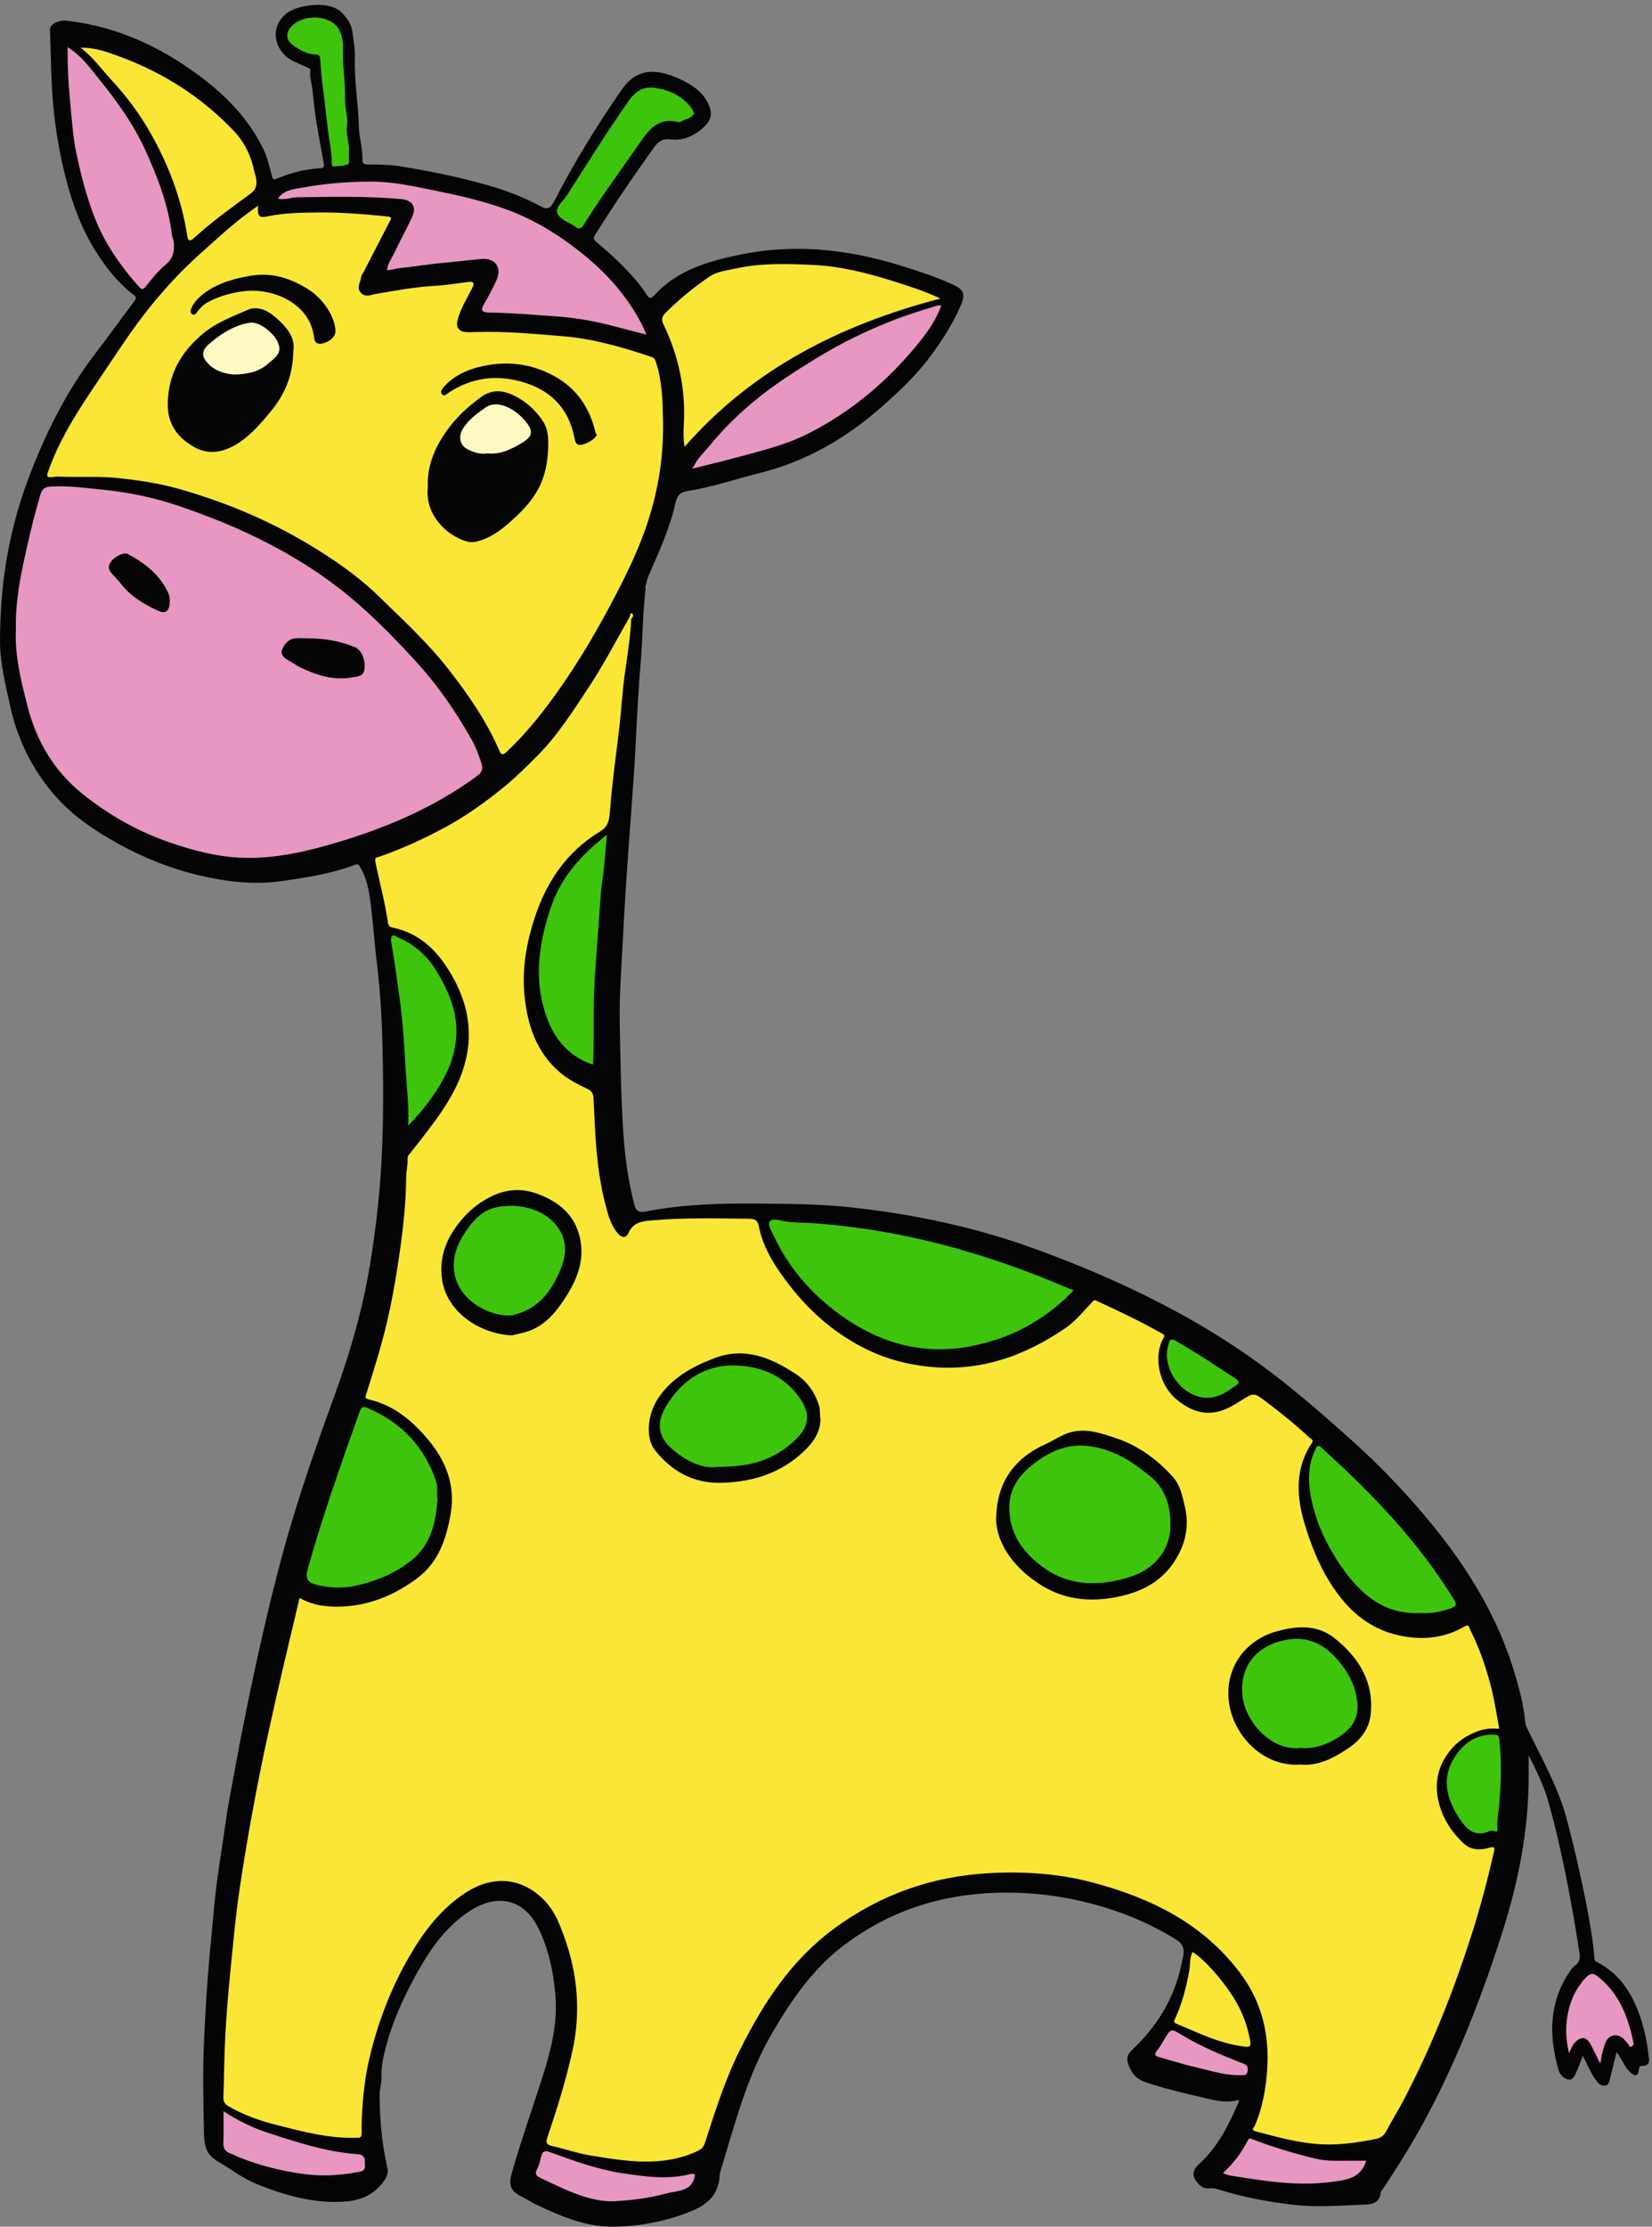 <?xml version="1.0" encoding="UTF-8"?><svg xmlns="http://www.w3.org/2000/svg" xmlns:xlink="http://www.w3.org/1999/xlink" height="501.1" preserveAspectRatio="xMidYMid meet" version="1.0" viewBox="-0.0 -1.1 371.9 501.1" width="371.9" zoomAndPan="magnify"><rect x="-0.0" y="-1.1" width="371.9" height="501.1" fill="#808080" stroke="none"/><g id="change1_1"><path d="M335.683,388.317c1.859-0.28,2.137-0.451,1.874-2.394c-0.944-6.981-3.01-13.588-5.871-19.978 c-0.769-1.718-1.414-1.797-3.079-0.934c-2.278,1.181-4.732,1.98-7.295,2.072c-8.651,0.313-15.216-3.45-20.149-10.434 c-4.067-5.757-6.549-12.178-7.967-18.997c-0.977-4.702-0.412-9.334,2.328-13.435c0.688-1.03,0.414-1.53-0.315-2.141 c-2.989-2.504-6.029-4.949-8.965-7.514c-3.615-3.159-3.559-3.172-7.569-0.63c-1.891,1.199-3.829,2.504-6.17,2.452 c-4.632-0.103-7.965-2.574-10.029-6.499c-1.631-3.102-2.113-6.48,0.006-9.723c0.61-0.933-0.08-1.252-0.773-1.649 c-4.496-2.573-9.156-4.811-13.877-6.936c-1.108-0.499-1.92-0.416-2.783,0.476c-1.799,1.859-3.45,3.982-5.563,5.395 c-9.156,6.122-19.043,9.865-30.354,8.631c-4.516-0.493-8.838-1.578-12.926-3.505c-7.18-3.385-13.139-8.348-17.947-14.624 c-2.874-3.751-5.566-7.662-6.811-12.342c-0.753-2.831-0.797-2.903-3.809-2.853c-6.515,0.108-13.042-0.368-19.544,0.366 c-2.59,0.293-5.593-0.34-6.933,2.939c-0.064,0.157-0.261,0.257-0.386,0.393c-0.475,0.516-0.842,0.318-1.189-0.159 c-0.967-1.328-1.829-2.7-2.295-4.306c-2.415-8.313-2.939-16.878-3.285-25.449c-0.073-1.81-0.528-2.869-2.233-3.399 c-0.576-0.179-1.122-0.478-1.652-0.776c-4.152-2.343-7.299-5.573-9.185-10.032c-3.038-7.185-3.21-14.499-1.449-22.004 c2.469-10.527,7.562-19.195,17.139-24.77c0.523-0.304,0.585-0.637,0.667-1.146c0.378-2.347,0.437-4.736,0.799-7.069 c0.766-4.931,1.096-9.905,1.746-14.845c0.5-3.801,0.674-7.646,1.191-11.444c0.729-5.364,1.539-10.715,1.861-16.125 c0.911-1.084,1.722-2.238,2.363-3.501c0.147-0.29,0.549-0.68,0.097-0.952c-0.432-0.26-0.8-0.014-1.015,0.462 c-0.502,1.114-1.029,2.217-1.546,3.324c-1.093,1.099-2.008,2.388-2.518,3.797c-2.039,5.635-5.107,10.679-8.504,15.564 c-3.061,4.404-5.808,9.063-9.497,12.972c-3.45,3.656-6.961,7.263-11.023,10.315c-8.023,6.029-16.253,11.558-26.435,13.245 c-0.393,0.065-1.15-0.042-1.087,0.431c0.233,1.764-1.374,1.441-2.289,2.134c1.117,0.466,0.576,2.874,2.737,2.012 c0.154-0.061,0.469,0.464,0.55,0.866c0.725,3.62,1.483,7.234,2.222,10.851c0.146,0.717,0.201,1.343,1.182,1.567 c5.426,1.239,9.293,4.605,12.266,9.167c5.494,8.432,6.349,17.148,1.751,26.261c-2.652,5.256-6.294,9.804-10.015,14.303 c-0.351,0.424-0.773,0.749-0.754,1.399c0.04,1.406-0.279,2.817-0.292,4.189c-0.058,5.817-0.727,11.56-1.522,17.307 c-0.649,4.688-1.451,9.344-2.456,13.963c-1.314,6.041-3.246,11.914-5.039,17.821c-0.28,0.922-0.445,1.469,0.691,1.769 c7.439,1.96,12.377,7.014,16.205,13.336c2.895,4.781,2.913,9.931,1.478,15.163c-1.114,4.061-2.873,7.822-6.185,10.548 c-3.459,2.846-7.477,4.737-11.791,5.922c-4.687,1.287-9.376,1.57-13.89-0.68c-1.673-0.834-1.731,0.459-1.95,1.385 c-1.659,7.009-3.276,14.028-4.899,21.046c-2.757,11.923-5.205,23.899-7.053,36.007c-1.1,7.207-2.024,14.431-2.836,21.668 c-0.686,6.118-1.115,12.27-1.495,18.417c-0.272,4.409-0.173,8.841-0.447,13.25c-0.12,1.931,0.685,2.905,2.277,3.629 c8.964,4.072,18.338,6.314,28.203,6.483c1.201,0.021,1.443-0.417,1.411-1.496c-0.103-3.49,0.342-6.945,0.676-10.414 c0.487-5.063,1.999-9.866,3.563-14.625c1.648-5.013,3.824-9.852,6.561-14.395c3.349-5.56,7.082-10.78,12.743-14.305 c4.398-2.739,8.813-3.623,13.556-0.802c3.423,2.036,5.436,5.067,6.942,8.643c4.173,9.904,4.82,20.028,1.987,30.35 c-1.538,5.604-3.262,11.16-5.047,16.69c-0.485,1.503-0.117,1.904,1.293,2.214c4.67,1.026,9.224,2.571,14.032,2.982 c5.377,0.46,10.779,0.875,16.052-0.504c2.555-0.668,4.736-1.846,5.609-5.046c1.625-5.953,3.744-11.798,6.404-17.385 c4.684-9.838,10.225-19.104,18.645-26.324c3.711-3.182,7.763-5.869,12.069-8.126c7.565-3.966,15.615-6.195,24.191-6.749 c5.766-0.372,11.468-0.462,17.194,0.405c9.276,1.405,18.033,4.245,26.161,8.98c8.012,4.667,14.247,10.993,18.244,19.414 c2.411,5.08,2.623,10.538,2.167,15.967c-0.328,3.906-1.185,7.803-2.898,11.396c-0.667,1.399,0.135,1.698,1.102,1.948 c1.816,0.469,3.672,0.789,5.477,1.296c6.547,1.842,13.151,1.728,19.758,0.524c1.568-0.286,3.289-0.363,4.303-2.199 c3.681-6.662,7.275-13.371,10.288-20.357c4.203-9.746,7.735-19.751,10.712-29.938c1.221-4.178,2.145-8.445,3.118-12.692 c0.258-1.127,0.202-2.05-1.593-1.512c-2.178,0.654-4.239,0.369-5.928-1.588c-1.082-1.253-2.186-2.492-3.001-3.907 c-1.535-2.665-2.758-5.58-2.303-8.675C324.825,393.551,329.037,389.317,335.683,388.317z M292.49,395.609 c-6.378,0.494-11.788-4.169-14.189-9.491c2.401,5.322,7.812,9.985,14.188,9.489c3.784,0.187,6.987-1.186,9.951-3.228 C299.476,394.421,296.274,395.794,292.49,395.609z M52.18,113.589c-6.24-2.427-12.575-4.472-19.203-5.732 c-6.443-1.224-12.884-1.281-19.367-1.275c-0.247,0-0.503-0.035-0.738,0.019c-0.921,0.211-2.045,0.968-2.705,0.021 c-0.616-0.883,0.076-2.031,0.461-2.976c2.711-6.65,6.39-12.765,10.442-18.667c3.38-4.924,6.694-9.896,10.19-14.736 c2.219-3.071,4.613-6.034,7.432-8.602c1.097-0.999,1.906-2.26,2.931-3.281c2.33-2.32,4.931-4.363,7.337-6.61 c2.417-2.257,4.912-4.408,7.643-6.276c0.993-0.679,1.985-1.177,2.076,0.718c0.043,0.894,0.562,1.006,1.246,0.879 c6.27-1.164,12.615-0.893,18.915-0.659c2.831,0.105,5.726,0.138,8.565,0.674c1.577,0.298,1.199,1.108,0.772,1.955 c-1.513,3.005-3.121,5.963-4.611,8.979c-0.806,1.631-1.877,3.17-2.031,5.074c-0.1,1.239,0.439,2.011,1.67,1.751 c3.7-0.783,7.45-1.165,11.184-1.7c3.616-0.518,7.235-0.954,10.869-1.23c2.218-0.168,2.461,0.406,1.411,2.438 c-1.091,2.113-2.2,4.21-3.054,6.449c-0.669,1.754,0.514,1.988,1.56,2.382c0.434,0.163,0.978,0.069,1.469,0.04 c5.046-0.297,10.068,0.301,15.099,0.468c8.31,0.276,16.322,2.299,24.28,4.647c2.461,0.726,2.318,2.613,2.665,4.139 c0.811,3.556,1.477,7.182,1.086,9.834c-0.06,7.534-0.531,13.978-2.288,20.247c-1.479,5.277-3.521,10.335-5.764,15.359 c-2.756,6.175-6.332,11.859-9.682,17.666c-3.345,5.797-7.217,11.291-11.534,16.456c-1.823,2.181-3.844,4.142-5.818,6.161 c-1.384,1.415-2.036,1.175-2.89-0.63c-2.225-4.701-5.042-9.059-7.993-13.33c-2.784-4.031-5.93-7.766-9.415-11.208 c-4.202-4.15-8.184-8.536-12.746-12.304c-4.277-3.532-8.852-6.649-13.653-9.445C62.908,118.323,57.655,115.718,52.18,113.589z M148.982,72.384c-0.836-1.599-0.592-2.59,0.667-3.836c3.094-3.063,6.455-5.77,10.061-8.184c1.631-1.092,3.609-1.052,5.437-1.443 c4.027-0.861,8.124-1.064,12.371-0.802c6.221-0.5,12.436,0.513,18.546,2.044c5.122,1.284,10.13,3.011,15.066,4.911 c0.414,0.159,1.01,0.322,0.91,0.993c-0.117,0.777-0.821,0.833-1.376,0.988c-3.389,0.945-6.828,1.699-10.159,2.865 c-7.279,2.549-14.195,5.833-20.873,9.703c-5.131,2.973-10.088,6.173-14.725,9.85c-3.417,2.709-6.353,5.935-9.115,9.297 c-0.507,0.618-0.945,0.943-1.659,0.801c-0.934-0.185-0.561-0.992-0.55-1.518c0.085-4.176,0.09-8.366-0.49-12.492 C152.447,80.975,151.14,76.514,148.982,72.384z M17.482,9.394c0.186-0.545,0.702-0.382,1.11-0.41 c2.584-0.179,4.892,0.94,7.24,1.698c5.776,1.865,11.299,4.407,16.246,7.913c5.417,3.839,10.861,7.766,14.158,13.816 c1.278,2.345,1.443,4.992,1.951,7.511c0.373,1.592-0.573,2.335-1.682,3.157c-4.057,3.009-8.14,5.993-11.919,9.353 c-0.713,0.634-1.403,1.045-2.299,0.783c-0.927-0.271-0.39-1.142-0.554-1.732c-1.354-4.853-2.359-9.805-4.433-14.447 c-2.497-5.589-5.321-11.014-9.261-15.695c-3.141-3.731-6.033-7.75-10.04-10.686C17.557,10.334,17.299,9.931,17.482,9.394z M280.029,459.99c-2.289-0.276-4.807-0.953-7.239-1.883c-2.602-0.996-5.205-1.996-7.725-3.211c-1.146-0.552-1.39-1.059-0.871-2.193 c1.882-4.113,2.995-8.432,3.391-12.946c0.046-0.521,0.084-1.31,0.746-1.53c0.656-0.218,1.266-0.037,1.834,0.506 c4.309,4.122,8.135,8.568,10.346,14.229c0.692,1.771,1.01,3.611,1.416,5.434C282.243,459.824,281.973,460.01,280.029,459.99z" fill="#FAE636"/></g><g id="change2_1"><path d="M2.999,139.743c-0.461-5.635,1.303-11.545,2.394-17.537c0.754-4.14,2.012-8.163,3.039-12.24 c0.416-1.65,1.39-2.122,2.898-2.222c3.577-0.239,7.195-0.035,10.657,0.533c4.553,0.747,9.205,1.083,13.658,2.429 c5.555,1.679,11.015,3.615,16.327,5.96c2.235,0.987,4.537,1.838,6.714,2.937c4.088,2.063,8.027,4.376,11.883,6.873 c3.187,2.064,6.052,4.53,9.189,6.645c1.613,1.088,3.009,2.524,4.405,3.902c4.12,4.064,8.377,8.013,12.052,12.488 c3.416,4.16,6.501,8.577,9.223,13.248c1.333,2.287,2.328,4.69,3.329,7.116c1.007,2.44,0.813,2.901-1.519,4.595 c-6.732,4.89-14.188,8.428-21.837,11.524c-5.029,2.035-10.296,3.441-15.613,4.647c-5.337,1.21-10.701,2.02-16.161,1.761 c-4.458-0.211-8.789-1.29-13.07-2.544c-8.444-2.472-15.996-6.671-22.814-12.128c-4.99-3.993-8.277-9.325-10.696-15.207 c-1.664-4.048-2.066-8.396-3.13-12.58C3.108,146.718,3.011,143.545,2.999,139.743z M69.201,142.906 c-0.798,0-1.599-0.033-2.395,0.007c-1.422,0.072-2.182,1.136-2.654,2.219c-0.48,1.101,0.645,1.504,1.376,2.048 c3.479,2.592,7.45,3.86,11.707,4.08c1.499,0.077,3.403,0.024,4.278-1.541c0.756-1.352-0.063-2.706-0.87-3.919 c-0.524-0.788-1.365-1.054-2.143-1.337C75.504,143.374,72.401,142.827,69.201,142.906z M37.751,134.119 c0.116-0.481-0.21-1.022-0.38-1.612c-0.633-2.193-2.461-3.458-3.878-5.021c-1.233-1.36-2.811-2.321-4.438-3.196 c-1.531-0.824-2.4,0.417-3.409,1.037c-0.697,0.428-0.731,1.377-0.217,1.978c1.026,1.2,2.011,2.442,3.058,3.608 c1.851,2.061,4.38,3.311,6.673,4.823C36.749,136.783,37.764,136.147,37.751,134.119z M90.21,44.404 c2.336,0.041,2.845,1.363,1.757,3.472c-1.774,3.439-3.487,6.908-5.208,10.374c-0.264,0.532-0.795,1.124-0.356,1.707 c0.476,0.632,1.239,0.343,1.886,0.209c2.61-0.545,5.272-0.753,7.901-1.196c3.838-0.648,7.781-0.669,11.656-1.232 c2.843-0.413,4.14,1.311,3.3,3.973c-0.638,2.021-2.162,3.525-2.825,5.518c-0.581,1.749-0.24,2.59,1.486,2.644 c2.883,0.09,5.76,0.173,8.644,0.345c5.48,0.326,10.981,0.306,16.303,1.902c3.031,0.909,6.241,1.138,9.167,2.452 c0.497,0.223,1.179,0.315,1.58-0.099c0.524-0.542,0.364-1.291,0.029-1.894c-1.128-2.031-2.089-4.205-3.511-6.011 c-2.373-3.013-4.685-6.057-7.622-8.658c-3.419-3.028-7.123-5.579-10.883-8.09c-5.769-3.852-12.474-5.434-18.96-7.453 c-4.156-1.293-8.587-1.405-12.86-2.529c-4.816-1.267-9.984-0.67-14.985-0.481c-3.693,0.14-7.358,0.931-10.952,1.864 c-1.045,0.271-2.211,0.341-3.078,1.114c-0.401,0.358-0.922,0.722-0.72,1.383c0.214,0.698,0.852,0.531,1.383,0.636 c1.764,0.35,3.291-0.751,5.046-0.698c4.234,0.128,8.474,0.042,13.398,0.042C84.202,42.999,87.15,44.351,90.21,44.404z M38.525,46.973c-2.313-8.822-5.701-17.196-11.141-24.593c-3.259-4.432-6.331-9.042-10.594-12.646 c-0.474-0.401-0.868-0.999-1.562-0.688c-0.741,0.332-0.379,1.084-0.421,1.653c-0.304,4.186,0.297,8.347,0.437,12.52 c0.112,3.346,0.399,6.762,1.224,9.99c1.534,6.005,2.826,12.064,5.527,17.779c2.321,4.911,5.481,9.071,8.985,13.073 c0.79,0.902,1.524,0.908,2.381-0.21c1.34-1.749,2.835-3.403,4.429-4.926c1.29-1.233,2.225-2.463,1.812-3.893 C39.558,52.001,39.174,49.448,38.525,46.973z M206.448,68.448c-4.127,1.206-8.125,2.778-12.019,4.544 c-6.579,2.982-12.736,6.766-18.724,10.788c-4.456,2.993-8.659,6.36-12.385,10.235c-2.359,2.453-4.414,5.198-6.612,7.806 c-0.692,0.821-1.939,1.675-1.358,2.743c0.729,1.338,1.862-0.053,2.768-0.232c6.4-1.264,12.622-3.203,18.847-5.133 c6.065-1.88,11.313-5.269,16.301-9.017c4.044-3.039,7.746-6.509,11.201-10.255c3.142-3.406,5.62-7.214,7.882-11.204 c0.618-1.09,0.467-1.786-1.636-1.638C209.634,67.207,208.083,67.971,206.448,68.448z M49.939,480.096 c0,3.212,0.107,3.357,3.1,4.573c4.432,1.8,9.041,3.004,13.741,3.759c4.741,0.761,9.503,0.658,14.24-0.332 c2.053-0.429,1.445-1.923,1.46-3.153c0.016-1.259-0.821-1.556-1.959-1.661c-2.728-0.253-5.459-0.585-8.105-1.324 c-7.106-1.986-14.364-3.562-20.694-7.676c-0.839-0.545-1.842-0.518-1.789,1.012c0.038,1.107,0.007,2.217,0.007,3.326 C49.939,479.11,49.939,479.603,49.939,480.096z M149.497,493.124c1.91-0.413,3.819-0.808,5.628-1.559 c1.427-0.592,1.681-1.992,1.654-3.213c-0.023-1.054-1.202-0.658-1.798-0.513c-4.939,1.208-9.858,0.5-14.712-0.317 c-5.356-0.901-10.54-2.554-15.608-4.544c-2.273-0.893-2.62-0.679-3.386,1.587c-0.294,0.868-0.647,1.719-0.897,2.599 c-0.223,0.785-0.325,1.562,0.615,2.064c5.323,2.842,10.834,5.097,17.269,5.497C141.796,494.286,145.679,493.95,149.497,493.124z M300.128,490.253c2.719-0.294,5.748-0.394,7.239-3.415c0.278-0.564,1.163-1.003,0.707-1.751c-0.368-0.602-1.135-0.299-1.712-0.285 c-4.36,0.111-8.712,0.038-12.931-1.193c-3.575-1.043-7.105-2.246-10.642-3.417c-1.268-0.42-2.062-0.272-2.825,1.052 c-1.153,2.001-2.407,3.99-4.22,5.524c-0.4,0.338-0.995,0.716-0.703,1.361c0.247,0.547,0.933,0.565,1.428,0.669 c5.628,1.181,11.347,1.588,17.066,1.903C295.769,491.094,297.954,490.489,300.128,490.253z M352.47,459.946 c0.177,0.479-0.117,1.276,0.584,1.421c0.957,0.199,0.605-0.872,1.012-1.251c0.261-0.243,0.4-0.612,0.641-0.882 c1.426-1.595,2.151-1.511,3.099,0.35c0.445,0.874,0.877,1.755,1.317,2.632c0.196,0.391,0.393,0.743,0.941,0.725 c0.579-0.02,0.688-0.391,0.784-0.835c0.09-0.415,0.166-0.845,0.339-1.228c0.549-1.217,0.338-2.939,2.076-3.388 c1.665-0.43,2.19,1.048,2.966,1.979c0.455,0.545,0.881,0.621,1.421,0.375c0.533-0.244,0.584-0.759,0.49-1.27 c-0.994-5.453-2.843-10.477-7.04-14.375c-2.272-2.111-3.672-1.982-5.477,0.55c-2.429,3.409-3.585,7.174-3.307,11.996 C352.381,457.387,352.015,458.709,352.47,459.946z M280.161,466.268c1.316-0.041,0.918-1.251,1.281-1.934 c0.376-0.705-0.147-1.031-0.687-1.228c-5.598-2.044-10.978-4.553-16.132-7.543c-1.053-0.611-1.709-0.268-2.26,0.685 c-0.796,1.378-1.525,2.81-2.47,4.08c-0.804,1.081-0.414,1.534,0.611,1.844c1.988,0.601,3.968,1.247,5.987,1.719 c3.915,0.915,7.746,2.264,11.82,2.381C278.928,466.271,279.545,466.287,280.161,466.268z M66.806,142.913 c-1.422,0.072-2.182,1.136-2.654,2.219c-0.48,1.101,0.645,1.504,1.376,2.048c3.479,2.592,7.45,3.86,11.707,4.08 c1.499,0.077,3.403,0.024,4.278-1.541c0.756-1.352-0.063-2.706-0.87-3.919c-0.524-0.788-1.365-1.054-2.143-1.337 c-2.996-1.09-6.1-1.637-9.299-1.56C68.403,142.906,67.603,142.873,66.806,142.913z M37.371,132.507 c-0.633-2.193-2.461-3.458-3.878-5.021c-1.233-1.36-2.811-2.321-4.438-3.196c-1.531-0.824-2.4,0.417-3.409,1.037 c-0.697,0.428-0.731,1.377-0.217,1.978c1.026,1.2,2.011,2.442,3.058,3.608c1.851,2.061,4.38,3.311,6.673,4.823 c1.588,1.047,2.602,0.411,2.589-1.618C37.867,133.638,37.541,133.097,37.371,132.507z" fill="#E797C1"/></g><g id="change3_1"><path d="M229.292,298.927c-4.404,1.996-8.971,3.362-13.803,3.808c-1.083,0.1-2.122,0.613-2.905,0.371 c-9.623-0.385-18.061-3.092-25.321-9.047c-5.695-4.672-10.416-10.128-13.543-16.863c-0.026-0.055-0.071-0.102-0.095-0.158 c-0.503-1.166-1.426-2.64-0.674-3.564c0.727-0.893,2.362-0.414,3.621-0.142c2.093,0.453,4.249,0.293,6.365,0.439 c9.297,0.642,18.395,2.245,27.455,4.4c10.231,2.432,20.077,5.893,29.751,9.929c2.369,0.988,2.236,1.231,0.407,3.012 C237.215,294.362,233.527,297.008,229.292,298.927z M256.802,328.812c-3.593-2.647-7.618-4.457-12.011-4.926 c-5.197-0.555-9.63,1.651-13.542,4.943c-2.505,2.108-4.115,4.799-4.39,8.05c-0.547,6.472,2.622,11.271,7.483,15.042 c3.577,2.774,7.804,3.694,11.812,3.348c1.539,0,2.593,0.074,3.632-0.013c3.807-0.319,7.297-1.565,10.169-4.108 c4.492-3.977,4.478-9.117,3.275-14.4C262.402,333.11,259.637,330.9,256.802,328.812z M98.551,331.84 c-1.449-4.874-4.385-8.736-8.089-12.031c-2.101-1.869-4.526-3.37-7.219-4.299c-1.175-0.405-2.327-0.631-2.772,1.195 c-0.436,1.791-1.185,3.509-1.844,5.241c-3.836,10.068-6.993,20.355-10.002,30.692c-0.401,1.379-0.034,2.115,1.203,2.783 c2.176,1.174,4.604,1.221,6.869,1.217c3.154-0.006,6.318-0.849,9.212-2.172c3.781-1.729,7.675-3.448,9.966-7.231 c2.145-3.543,3.044-7.442,2.914-11.864C98.54,334.399,98.938,333.145,98.551,331.84z M327.908,358.858 c-2.963-5.044-6.488-9.698-10.18-14.206c-3.852-4.704-8.027-9.13-12.474-13.297c-2.457-2.302-4.741-4.782-7.32-6.962 c-1.118-0.945-1.729-0.753-2.289,0.515c-1.004,2.275-1.278,4.649-1.093,7.103c0.117,1.336-0.138,2.677,0.156,4.027 c1.094,5.028,3.059,9.701,5.776,14.041c2.427,3.878,5.301,7.362,9.244,9.869c2.089,1.328,4.387,1.921,6.751,2.193 c3.572,0.411,7.142,0.333,10.595-0.935C328.357,360.734,328.571,359.985,327.908,358.858z M172.1,307.058 c-3.172-1.37-6.763-2.136-9.956-1.219c-5.042,1.448-9.785,4.035-12.488,8.862c-2.049,3.659-2.059,7.919,1.18,10.604 c3.281,2.719,6.907,4.711,10.87,4.062c6.126,0.115,11.334-1.008,15.879-4.437c5.484-4.138,5.911-8.513,1.392-13.63 C177.109,309.184,174.575,308.128,172.1,307.058z M289.538,367.595c-8.638,1.2-11.773,7.615-9.875,15.048 c1.471,5.763,6.212,10.622,13.265,10.002c1.455-0.024,2.919,0.116,4.339-0.371c3.841-1.318,7.419-3.021,8.517-7.392 c0.803-3.198-0.062-6.32-1.706-9.009C300.119,369.391,297.227,366.526,289.538,367.595z M135.566,186.932 c-3.103,2.5-6.057,5.184-8.261,8.51c-4.38,6.611-6.109,14.043-6.37,21.874c0.097,1.78,0.104,3.529,0.384,5.302 c1.134,7.185,4.016,13.074,11.132,16.105c1.006,0.429,1.516,0.598,1.511-0.845c-0.027-8.033-0.056-16.058,0.641-24.084 c0.337-3.877,0.653-7.775,0.908-11.667c0.102-1.557,0.181-3.148,0.368-4.717c0.388-3.249,0.705-6.507,1.013-9.765 C137,186.492,136.602,186.097,135.566,186.932z M111.937,270.093c-2.946,0.552-5.108,2.265-6.818,4.648 c-1.851,2.578-3.22,5.357-3.36,8.58c-0.318,7.358,6.612,11.93,12.842,12.005c0.18-0.016,0.875,0.022,1.514-0.148 c5.369-1.428,8.438-5.268,10.419-10.157c1.154-2.848,1.635-5.801,0.305-8.735C124.161,270.377,116.651,269.209,111.937,270.093z M88.863,218.607c1.233,6.762,1.627,13.604,2.068,20.427c0.264,4.085,0.721,8.191,0.472,12.31c-0.027,0.44-0.292,1.055,0.247,1.336 c0.638,0.332,1.027-0.223,1.365-0.642c1.402-1.74,2.793-3.49,4.163-5.256c3.675-4.739,5.775-10.075,6.001-16.491 c-0.296-2.405-0.653-5.188-1.796-7.827c-2.43-5.61-5.556-10.555-11.531-13.022c-1.818-0.751-2.408-0.418-2.15,1.473 C88.051,213.485,88.399,216.066,88.863,218.607z M152.807,26.803c0.175,0.039,0.4,0.064,0.548-0.01 c1.205-0.606,2.782-0.708,3.238-1.941c0.041-1.386-0.415-2.156-1.069-2.825c-2.354-2.408-5.288-3.64-8.582-3.861 c-2.43-0.163-4.29,0.776-5.816,2.954c-2.82,4.022-5.472,8.15-8.18,12.241c-2.705,4.086-5.325,8.229-7.919,12.386 c-0.312,0.5-1.093,1.227-0.089,1.887c1.417,0.93,2.797,1.932,4.28,2.744c0.93,0.509,1.931,0.65,2.689-0.555 c3.966-6.309,8.429-12.28,12.629-18.43C146.529,28.471,148.685,25.878,152.807,26.803z M71.647,12.9 c0.296,2.894,0.631,5.784,0.927,8.677c0.14,1.373,0.233,2.773,0.424,4.153c0.423,3.053,0.899,6.102,1.19,9.169 c0.188,1.981,0.485,2.327,2.451,1.752c0.405-0.118,0.775-0.366,1.218-0.302c1.074,0.156,1.206-0.451,1.162-1.317 c-0.096-1.885-0.292-3.783-0.362-5.643c-0.214-5.732-0.797-11.44-0.964-17.171c0-0.924,0.195-1.901-0.041-2.76 c-0.47-1.711,0.025-3.659-1.384-5.152c-2.149-2.277-8.168-2.481-10.644-0.393c-1.571,1.325-1.938,3.108-0.582,4.94 c1.335,1.802,3.345,2.281,5.313,2.729C71.236,11.781,71.55,11.959,71.647,12.9z M338.209,397.039 c-0.059-2.375,0.145-4.757-0.338-7.123c-0.129-0.632-0.171-0.93-0.923-0.996c-3.082-0.274-5.702,0.638-7.954,2.752 c-3.47,3.26-4.342,7.313-3.286,11.742c0.703,2.947,2.398,5.524,4.57,7.628c2.055,1.991,4.584-0.024,6.874,0.41 c0.379,0.072,0.298-0.45,0.311-0.727C337.687,406.161,338.387,401.624,338.209,397.039z M278.14,308.617 c-4.333-3.035-8.798-5.857-13.376-8.511c-1.159-0.672-1.702-0.279-2.016,0.732c-1.805,5.823,2.2,12.941,8.996,12.984 c2.602,0.204,4.627-1.171,6.606-2.534C279.832,310.267,279.705,309.713,278.14,308.617z" fill="#3EC40D"/></g><g id="change4_1"><path d="M53.963,83.677c-3.14-0.062-5.819-0.198-7.796-2.519c-1.388-1.63-1.354-3.56,0.097-5.106 c2.788-2.969,6.321-4.654,10.224-5.194c1.816-0.251,3.759,0.81,5.15,2.273c0.539,0.567,1.036,1.257,1.302,1.983 c0.76,2.076,1.204,3.089-0.616,4.823C59.636,82.498,57.282,83.931,53.963,83.677z M118.606,98.676 c1.28-0.868,2.068-2.013,1.534-3.597c-0.819-2.429-5.181-5.384-7.755-5.513c-4.295-0.217-6.771,2.531-8.84,5.603 c-1.485,2.205-0.158,4.983,2.307,5.847c1.263,0.442,2.539,0.401,4.038,0.384C113.029,101.717,115.912,100.501,118.606,98.676z" fill="#FEF8C2"/></g><g id="change5_1"><path d="M371.07,461.006c-0.265-2.368-0.748-4.744-1.44-7.026c-1.743-5.75-4.601-10.742-10.224-13.59 c-0.458-0.232-0.443-0.498-0.469-0.845c-0.314-4.085-1.057-8.101-1.831-12.121c-1.231-6.395-2.714-12.723-4.365-19.022 c-1.883-7.185-5.576-13.551-8.753-20.155c-0.23-0.479-0.526-0.976-0.575-1.485c-0.411-4.344-1.541-8.523-2.853-12.66 c-4.605-14.521-13.091-26.694-23.119-37.895c-3.725-4.161-7.636-8.144-11.777-11.928c-4.76-4.349-9.604-8.578-14.593-12.656 c-6.733-5.504-13.857-10.443-21.366-14.811c-11.505-6.692-23.635-12.064-36.11-16.649c-13.708-5.038-27.902-8.058-42.4-9.593 c-4.936-0.523-9.923-0.689-14.89-0.749c-6.708-0.082-13.42-0.194-20.128,0.303c-3.583,0.266-7.132,0.706-10.647,1.395 c-1.459,0.286-2.308,0.142-2.735-1.518c-1.39-5.401-2.14-10.917-2.492-16.44c-0.515-8.093-0.625-16.214-0.789-24.326 c-0.123-6.079,0.361-12.143,0.673-18.213c0.223-4.335,0.449-8.666,0.739-12.998c0.35-5.232,0.73-10.46,1.117-15.69 c0.409-5.539,0.826-11.085,1.088-16.63c0.288-6.103,0.636-12.195,1.146-18.284c0.382-4.564,0.367-9.165,0.845-13.716 c0.185-1.761,0.16-3.581,0.928-5.348c2.277-5.241,4.699-10.449,5.961-16.065c0.37-1.646,0.789-2.572,2.868-2.904 c5.472-0.874,10.757-2.678,16.132-4.024c10.519-2.634,19.519-7.872,27.537-14.959c3.902-3.448,7.7-7.021,10.834-11.233 c2.689-3.615,5.117-7.369,6.901-11.526c1.209-2.816,0.536-3.685-2.005-4.819c-3.817-1.703-7.787-2.999-11.779-4.232 c-5.983-1.847-12.108-3.108-18.326-3.536c-5.922-0.408-11.855-0.047-17.726,1.187c-7.163,1.506-14.054,3.464-19.177,9.164 c-0.786,0.875-1.192,0.616-1.736-0.248c-1.083-1.719-2.392-3.263-3.77-4.767c-2.292-2.501-4.796-4.759-7.387-6.931 c-0.546-0.458-1-0.772-0.456-1.639c4.247-6.77,8.723-13.381,13.404-19.857c0.895-1.238,1.925-1.936,3.593-1.707 c2.686,0.368,4.998-0.605,7.058-2.338c2.226-1.873,2.615-3.467,1.288-6.02c-1.313-2.525-3.626-3.984-6.04-5.12 c-5.469-2.573-9.844-2.627-13.278,2.327c-5.59,8.065-10.731,16.423-15.219,25.152c-0.911,1.771-1.646,1.815-3.138,1.012 c-3.818-2.056-7.852-3.571-12.028-4.757c-6.395-1.815-12.886-3.115-19.445-4.182c-2.465-0.401-4.899-0.397-7.353-0.425 c-0.87-0.01-1.199-0.244-1.178-1.148c0.058-2.499-0.735-4.94-0.798-7.391c-0.134-5.206-1.071-10.362-0.888-15.569 c0.068-1.925-0.365-3.778-0.554-5.651c-0.179-1.772-1.228-3.307-2.663-4.625c-2.808-2.578-9.696-1.479-12.004,0.269 c-4.203,3.183-2.863,8.36,0.744,10.531c1.09,0.656,2.331,1.058,3.469,1.643c0.386,0.198,1.077,0.223,0.978,0.919 c-0.202,1.43,0.314,2.773,0.458,4.16c0.257,2.467,0.521,4.938,0.909,7.387c0.491,3.097,1.121,6.171,1.66,9.26 c0.083,0.477,0.086,1.011-0.663,1.054c-3.453,0.199-6.757,1.041-9.941,2.369c-0.816,0.34-0.929,0.038-1.128-0.76 c-0.506-2.023-0.982-4.06-1.911-5.971c-3.763-7.743-9.871-13.371-16.764-18.135C34.168,8.498,25.007,4.65,14.827,3.545 c-1.593-0.173-3.629,0.826-3.581,1.995c0.255,6.179,0.216,12.359,0.882,18.536c0.548,5.085,1.441,10.066,2.707,14.991 c1.494,5.813,3.551,11.401,6.796,16.517c2.216,3.494,4.74,6.68,7.961,9.305c0.501,0.408,1.498,0.717,0.633,1.844 c-2.971,3.87-5.786,7.859-8.758,11.727c-6.681,8.695-11.448,18.415-15.249,28.621c-2.266,6.084-3.891,12.35-4.913,18.803 C0.399,131.588,0.026,137.276,0,143.036c-0.022,5.051,1.226,9.863,2.277,14.707c1.681,7.744,5.175,14.691,10.444,20.587 c3.961,4.432,8.937,7.712,14.126,10.567c5.802,3.193,11.901,5.589,18.414,7.093c6.146,1.419,12.272,2.071,18.478,1.149 c5.426-0.805,10.885-1.62,16.056-3.583c0.954-0.362,0.996,0.006,1.388,0.673c1.667,2.84,2.006,6.017,2.395,9.152 c0.494,3.984,0.741,8.009,1.232,11.984c0.79,6.398,1.165,12.824,1.309,19.232c0.262,11.666,0.238,23.338-0.961,34.989 c-0.578,5.611-1.34,11.188-2.358,16.714c-1.686,9.154-4.366,18.064-7.547,26.809c-4.028,11.073-7.931,22.182-11.095,33.541 c-2.427,8.713-4.502,17.511-6.439,26.342c-1.619,7.384-3.117,14.793-4.493,22.229c-0.931,5.028-1.935,10.039-2.622,15.11 c-0.673,4.967-1.568,9.907-2.105,14.887c-0.463,4.294-0.825,8.607-1.236,12.906c-0.629,6.577-1.008,13.169-1.321,19.754 c-0.336,7.077-0.17,14.184-0.022,21.273c0.048,2.324,0.353,4.53,2.967,6.069c3.026,1.781,5.808,3.955,9.126,5.278 c6.15,2.451,12.429,4.238,19.124,3.89c3.22-0.168,6.21-1.085,8.448-3.621c1.005-1.139,1.997-2.433,1.629-4.007 c-1.256-5.368-1.691-10.806-1.764-16.296c-0.019-1.423,0.473-2.761,0.422-4.2c-0.082-2.302,0.42-4.555,1.017-6.779 c1.792-6.676,4.758-12.855,8.244-18.765c2.628-4.456,5.856-8.498,10.186-11.478c6.373-4.385,12.557-3.123,15.835,3.492 c2.371,4.785,3.469,10.016,3.888,15.343c0.485,6.157-0.955,12.047-2.793,17.846c-2.295,7.24-4.861,14.401-6.947,21.699 c-0.836,2.925-0.573,4.311,2.265,5.69c1.074,0.522,2.071,1.2,3.149,1.713c5.321,2.532,10.708,4.868,16.749,4.968 c2.078,0.035,4.14-0.098,6.213-0.37c4.215-0.553,8.266-1.563,12.196-3.224c3.154-1.333,5.406-3.232,6.026-6.778 c0.115-0.656,0.058-1.329,0.249-1.956c3.278-10.762,6.055-21.738,11.844-31.529c4.247-7.183,8.892-14.034,15.709-19.248 c10.36-7.922,22.021-11.696,34.916-12.037c5.636-0.149,11.223,0.312,16.767,1.447c8.31,1.7,16.116,4.59,23.355,9.066 c1.519,0.939,1.911,2.004,1.668,3.544c-0.14,0.883-0.372,1.751-0.569,2.625c-1.672,7.415-5.513,13.571-11.013,18.72 c-0.885,0.828-1.238,1.721-0.949,2.754c0.566,2.025,1.614,3.627,3.806,4.397c4.024,1.414,8.154,2.382,12.296,3.345 c2.931,0.682,5.816,1.599,8.87,0.711c0.021,0.2,0.073,0.323,0.036,0.407c-2.228,5.14-4.643,10.157-8.915,14.003 c-1.049,0.944-1.758,2.123-0.91,3.52c0.733,1.207,1.744,2.199,3.354,1.962c0.635-0.094,1.196,0.074,1.762,0.248 c5.604,1.725,11.35,2.837,17.152,3.489c5.018,0.564,10.095,0.178,15.134-0.021c1.743-0.069,4.169,0.031,4.38-2.84 c0.019-0.257,0.33-0.489,0.496-0.739c3.476-5.254,6.823-10.593,9.783-16.151c7.025-13.189,12.443-27.044,16.984-41.27 c3.723-11.662,6.09-23.522,6.031-35.806c-0.007-1.437-0.001-2.874-0.001-4.312c1.715,3.392,3.403,6.741,4.415,10.34 c3.155,11.226,5.228,22.681,7.041,34.186c0.167,1.062,0.008,2.04-0.996,2.752c-0.483,0.343-0.868,0.862-1.21,1.362 c-3.479,5.078-4.504,10.717-3.679,16.732c0.244,1.782,0.634,3.555,1.105,5.292c0.315,1.163,1.261,2.172,2.361,2.282 c1.121,0.112,1.478-1.224,1.886-2.142c0.425-0.957,0.773-1.948,1.269-3.219c1.116,2.12,1.839,4.096,3.144,5.755 c0.514,0.653,1.085,1.03,1.845,0.958c0.821-0.078,0.943-0.844,1.106-1.49c0.493-1.956,0.973-3.915,1.498-6.034 c1.26,1.549,1.767,3.323,3.073,4.528c0.829,0.765,1.741,1.235,1.922-0.526c0.042-0.414,0.236-0.921,0.493-0.903 C371.856,463.994,371.188,462.059,371.07,461.006z M297.443,324.653c11.318,10.222,21.838,21.127,29.881,34.22 c0.818,1.331,0.362,1.575-0.729,1.965c-2.194,0.785-4.428,1.242-6.817,1.067c-7.905,0.41-13.191-3.948-17.465-9.963 c-3.516-4.948-6.151-10.39-7.236-16.358c-0.643-3.538-0.6-7.252,1.118-10.684C296.588,324.117,296.796,324.069,297.443,324.653z M263.101,301.292c0.254-0.73,0.348-1.34,1.527-0.671c4.647,2.635,9.058,5.631,13.535,8.527c0.723,0.468,0.943,0.954,0.089,1.551 c-1.975,1.379-3.934,2.775-6.491,2.772C266.053,313.438,261.228,306.664,263.101,301.292z M173.372,273.7 c0.557-0.64,1.952-0.205,2.993-0.004c2.169,0.42,4.395,0.312,6.588,0.465c17.057,1.192,33.438,5.242,49.36,11.319 c3.107,1.186,6.163,2.503,9.39,3.82c-6.748,7.005-14.688,11.109-24.005,12.709c-10.602,1.82-19.991-1.056-28.505-7.184 c-6.575-4.732-11.759-10.736-15.175-18.152C173.581,275.725,172.682,274.492,173.372,273.7z M207.138,75.676 c-6.971,8.715-15.338,15.845-25.33,20.873c-5.47,2.752-11.49,4.063-17.376,5.668c-2.686,0.732-5.4,1.361-8.101,2.036 c-0.16,0.01-0.427,0.078-0.46,0.018c-0.123-0.226,0.088-0.256,0.254-0.286c0.784-1.834,2.274-3.132,3.499-4.634 c3.104-3.805,6.557-7.234,10.365-10.356c4.373-3.585,9.1-6.602,13.906-9.541c5.448-3.332,11.147-6.115,17.088-8.439 c3.307-1.293,6.69-2.338,10.083-3.36c0.212-0.064,0.459-0.008,0.845-0.008C210.81,70.724,209.044,73.294,207.138,75.676z M149.911,69.215c3.008-2.953,6.218-5.624,9.706-8.006c1.859-1.269,3.956-1.425,5.985-1.875c5.737-1.272,11.592-1.076,17.39-0.813 c6.056,0.274,11.958,1.735,17.741,3.542c3.683,1.151,7.368,2.326,10.984,4.02c-22.331,5.843-42.148,15.726-57.612,33.383 c-0.282-1.675-0.26-3.361-0.164-5.032c0.452-7.878-1.146-15.348-4.531-22.429C148.82,70.769,148.983,70.126,149.911,69.215z M127.611,42.886c4.533-7.077,8.964-14.222,13.794-21.11c2.316-3.302,4.269-3.667,8.053-2.681c2.236,0.583,4.251,1.801,5.812,3.586 c0.422,0.483,0.671,1.118,1.006,1.695c-0.683,1.295-2.047,1.317-3.031,1.92c-0.185,0.113-0.497,0.104-0.724,0.048 c-4.136-1.021-6.336,1.578-8.338,4.483c-4.293,6.229-8.816,12.302-12.816,18.73c-0.483,0.776-1.01,1.049-1.784,0.41 c-0.047-0.039-0.103-0.068-0.154-0.102c-1.356-0.922-3.323-1.564-3.906-2.84C124.853,45.561,126.767,44.202,127.611,42.886z M72.583,17.872c-0.242-1.797-0.343-3.64-0.488-5.463c-0.063-0.792-0.165-1.229-1.116-1.251c-1.9-0.045-3.504-1.016-4.984-2.062 c-1.745-1.233-1.737-2.956-0.169-4.454c3.042-2.908,9.274-2.19,10.696,1.308c0.466,1.146,0.756,2.477,0.698,3.702 c-0.184,3.881,0.557,7.711,0.464,11.577c-0.049,2.025,0.727,3.99,0.426,6.028c-0.302,2.041,0.66,3.988,0.426,5.866 c0,0.34,0.022,0.528-0.004,0.71c-0.101,0.709,0.384,1.755-0.289,2.064c-0.899,0.413-2.02,0.357-3.051,0.458 c-0.367,0.036-0.518-0.254-0.513-0.603c0.039-2.692-0.598-5.307-0.903-7.96C73.395,24.482,73.028,21.173,72.583,17.872z M67.927,41.149c5.293-0.97,10.671-1.409,16.044-1.379c4.835,0.027,9.556,1.148,14.296,2.091c4.776,0.949,9.481,2.067,14.105,3.59 c7.368,2.427,13.802,6.404,19.734,11.349c4.961,4.135,9.071,8.915,12.127,14.601c0.289,0.537,0.543,1.093,0.804,1.645 c0.127,0.268,0.231,0.547,0.483,1.151c-2.225-0.57-4.191-1.047-6.142-1.58c-4.62-1.262-9.272-2.179-14.083-2.512 c-5.081-0.352-10.152-0.808-15.249-0.861c-1.382-0.015-1.961-0.395-1.119-1.843c1.013-1.742,1.95-3.536,2.8-5.363 c1.336-2.87-0.169-5.145-3.377-4.854c-3.102,0.282-6.196,0.677-9.304,0.95c-3.09,0.272-6.154,0.839-9.243,1.123 c-0.851,0.078-1.634,0.476-2.683,0.427c0.13-1.473,1.027-2.568,1.587-3.76c1.314-2.797,2.834-5.499,4.116-8.311 c0.989-2.171-0.056-3.687-2.427-3.903c-7.861-0.716-15.737-0.515-23.61-0.403c-1.361,0.019-2.695,0.693-4.211,0.275 C63.914,41.653,66.052,41.493,67.927,41.149z M27.129,11.699c9.73,3.622,18.272,9.062,25.473,16.621 c2.55,2.676,3.97,5.771,4.681,9.284c0.098,0.482,0.313,0.931,0.37,1.389c0.164,1.314,0.221,2.394-1.206,3.445 c-4.383,3.228-8.826,6.403-12.846,10.098c-0.885,0.813-1.288,0.491-1.436-0.48c-1.273-8.338-4.209-16.078-8.375-23.377 c-2.395-4.195-5.266-8.045-8.541-11.59c-2.31-2.501-4.286-5.326-7.105-7.442C21.355,9.552,24.26,10.631,27.129,11.699z M21.305,47.848c-1.894-4.836-3.148-9.838-4.201-14.875c-0.553-2.644-0.772-5.407-1.037-8.133 c-0.456-4.696-0.877-9.379-0.828-14.099c0.003-0.3,0-0.6,0-1.242c3.287,2.096,5.283,5.008,7.453,7.693 c3.914,4.842,7.499,9.923,10.089,15.639c2.747,6.06,5.136,12.223,5.912,18.899c0.062,0.535,0.354,1.043,0.412,1.578 c0.212,1.956-0.023,3.655-1.746,5.095c-1.684,1.408-3.114,3.156-4.482,4.891c-0.652,0.827-0.949,0.867-1.609,0.124 C27.125,58.753,23.608,53.727,21.305,47.848z M11.208,104.007c3.098-8.314,8.238-15.44,13.108-22.729 c3.43-5.134,6.848-10.286,10.846-14.995c2.908-3.426,5.964-6.748,9.32-9.748c3.708-3.315,7.325-6.743,11.339-9.701 c0.679-0.5,1.363-0.993,2.265-1.649c-0.152,2.33,0.23,2.797,1.994,2.427c3.801-0.796,7.64-0.859,11.498-0.901 c5.222-0.058,10.405,0.389,15.591,0.898c1.245,0.122,0.858,0.579,0.513,1.241c-1.962,3.767-3.903,7.544-5.853,11.316 c-0.168,0.325-0.463,0.633-0.499,0.97c-0.135,1.249-1.237,2.547,0.014,3.75c1.003,0.964,2.097,0.366,3.248,0.168 c4.485-0.773,8.965-1.598,13.531-1.844c2.429-0.131,4.843-0.558,7.263-0.861c1.306-0.163,1.475,0.274,0.906,1.411 c-1.188,2.369-2.646,4.617-3.296,7.239c-0.358,1.445,0.214,2.449,1.681,2.61c0.792,0.087,1.602,0.044,2.403,0.018 c6.645-0.212,13.269,0.407,19.861,0.959c6.719,0.563,13.242,2.47,19.659,4.615c0.735,0.246,0.87,0.585,1.075,1.217 c1.427,4.386,1.503,8.889,1.587,13.451c0.154,8.309-1.235,16.323-3.979,24.108c-2.2,6.242-5.21,12.128-8.334,17.959 c-3.243,6.052-6.761,11.926-10.682,17.561c-3.65,5.246-7.577,10.249-12.255,14.641c-0.897,0.842-1.225,0.567-1.602-0.308 c-2.854-6.613-6.908-12.467-11.302-18.129c-4.7-6.055-10.32-11.229-15.774-16.545c-4.895-4.771-10.558-8.622-16.435-12.105 c-9.003-5.335-18.62-9.292-28.667-12.14c-4.409-1.25-8.954-1.922-13.544-2.416c-4.436-0.477-8.848-0.144-13.265-0.334 c-0.246-0.011-0.496-0.02-0.74,0.007C10.239,106.441,10.293,106.463,11.208,104.007z M75.933,188.475 c-6.757,2.02-13.646,3.627-20.75,3.484c-5.856-0.118-11.511-1.579-17.036-3.492c-7.308-2.53-13.968-6.331-19.908-11.18 c-6.139-5.011-10.054-11.691-12.022-19.366c-1.474-5.748-2.931-11.536-2.639-17.441c-0.153-6.31,1.099-12.291,2.45-18.284 c0.904-4.011,1.867-7.988,3.05-11.928c0.406-1.351,1.026-1.787,2.258-1.862c4.124-0.252,8.188,0.327,12.272,0.749 c5.572,0.577,11.021,1.717,16.312,3.496c12.577,4.231,24.55,9.748,35.224,17.726c6.906,5.162,12.939,11.294,18.754,17.67 c4.803,5.266,8.752,11.074,12.237,17.23c0.946,1.67,1.629,3.512,2.238,5.34c0.342,1.027,0.36,1.929-0.91,2.867 C97.912,180.537,87.201,185.107,75.933,188.475z M69.35,351.726c3.361-11.941,7.518-23.617,11.663-35.298 c0.337-0.951,0.897-1.033,1.622-0.724c7.652,3.26,12.962,8.708,15.575,16.686c0.38,1.161,0.061,2.322,0.275,3.791 c-0.301,5.057-1.339,10.184-5.753,13.785c-3.53,2.88-7.696,4.621-12.138,5.675c-3.01,0.714-6.014,0.682-9.007-0.018 C69.088,355.039,68.655,354.193,69.35,351.726z M80.965,487.644c-4.095,0.781-8.152,1.085-12.332,0.539 c-5.095-0.665-10.008-1.878-14.766-3.774c-0.718-0.286-1.397-0.671-2.12-0.942c-1.13-0.425-1.509-1.182-1.461-2.388 c0.09-2.27,0.026-4.547,0.026-7.065c3.201,2.092,6.474,3.707,9.955,4.842c6.635,2.164,13.271,4.346,20.31,4.835 c0.967,0.067,1.603,0.555,1.559,1.654C82.097,486.293,82.573,487.338,80.965,487.644z M150.085,492.508 c-3.802,1.033-7.746,1.555-11.661,1.751c-3.614,0.18-7.12-0.945-10.467-2.329c-2.089-0.864-4.108-1.897-6.164-2.84 c-0.931-0.427-1.539-0.856-0.87-2.061c0.48-0.866,0.658-1.907,0.92-2.884c0.315-1.175,0.787-1.342,2.024-0.896 c5.311,1.914,10.65,3.883,16.241,4.723c5.102,0.767,10.284,1.502,15.447,0.167c0.276-0.071,0.597,0.027,0.901,0.046 C156.02,492.183,152.609,491.822,150.085,492.508z M264.559,453.143c1.596-3.438,2.501-7.073,3.18-10.785 c0.247-1.35-0.021-2.782,0.755-4.197c2.14,1.467,3.911,3.362,5.541,5.293c3.181,3.768,5.823,7.88,6.991,12.812 c0.831,3.506,0.931,3.574-2.487,2.961c-4.859-0.871-9.272-3.053-13.779-4.944C264.019,453.972,264.37,453.552,264.559,453.143z M278.412,465.913c-3.4-0.131-6.62-1.203-9.894-1.962c-2.549-0.591-5.042-1.419-7.572-2.1c-1.003-0.27-1.141-0.633-0.469-1.469 c0.636-0.791,1.129-1.702,1.656-2.577c1.42-2.359,1.465-2.447,3.687-1.089c4.317,2.636,8.949,4.579,13.636,6.408 c0.865,0.338,1.607,0.463,1.434,1.74c-0.192,1.419-1.153,0.955-1.924,1.046C278.784,465.931,278.597,465.913,278.412,465.913z M299.483,489.956c-7.643,0.991-15.147-0.282-22.65-1.488c-0.46-0.074-0.894-0.31-1.523-0.538c2.281-2.106,4.187-4.511,5.558-7.294 c0.392-0.796,0.89-0.372,1.326-0.208c4.592,1.72,9.273,3.147,14.041,4.282c2.466,0.587,4.987,0.448,7.494,0.448 c1.284,0,2.568,0,3.853,0C306.263,489.322,302.791,489.527,299.483,489.956z M336.325,415.598 c-1.421,6.295-3.062,12.521-5.037,18.679c-4.112,12.827-9.039,25.298-15.3,37.23c-1.255,2.393-2.7,4.686-3.954,7.08 c-0.569,1.086-1.46,1.524-2.525,1.727c-3.892,0.742-7.79,1.336-11.788,1.161c-5.176-0.226-10.093-1.619-15.05-2.927 c-1.204-0.318-0.318-0.995-0.274-1.094c1.185-2.643,1.904-5.428,2.358-8.258c1.521-9.488,0.382-18.371-5.625-26.342 c-8.369-11.104-19.956-16.767-32.964-20.258c-7.632-2.048-15.405-2.567-23.227-2.166c-12.953,0.664-24.691,4.763-35.213,12.525 c-9.687,7.145-15.94,16.841-21.178,27.328c-3.316,6.638-5.56,13.722-7.822,20.779c-0.292,0.911-0.706,1.463-1.759,1.949 c-7.956,3.67-16.068,2.268-24.163,0.939c-2.875-0.472-5.662-1.463-8.514-2.104c-1.191-0.268-1.491-0.686-1.089-1.875 c2.163-6.398,4.195-12.83,5.649-19.444c1.932-8.79,1.215-17.339-1.83-25.751c-1.009-2.787-2.072-5.568-4.092-7.792 c-4.957-5.458-11.648-6.332-18.1-2.143c-5.584,3.625-9.419,8.729-12.668,14.329c-4.174,7.194-7.11,14.909-9.015,23.01 c-0.735,3.127-1.177,6.286-1.44,9.497c-0.201,2.454-0.353,4.898-0.29,7.35c0.029,1.123-0.64,0.927-1.303,0.95 c-6.078,0.205-11.876-1.358-17.686-2.817c-3.839-0.964-7.555-2.259-10.999-4.276c-0.863-0.505-1.169-1.067-1.133-2.047 c0.166-4.543,0.172-9.094,0.416-13.633c0.254-4.735,0.631-9.468,1.104-14.187c0.663-6.625,1.253-13.268,2.252-19.846 c1.698-11.189,3.735-22.318,6.137-33.391c2.257-10.405,4.732-20.751,7.24-31.286c2.916,1.678,6.032,2.065,9.253,1.963 c6.371-0.203,11.963-2.526,17.038-6.242c4.874-3.569,6.67-8.736,7.685-14.424c1.345-7.539-1.655-13.405-6.591-18.667 c-3.298-3.516-7.074-6.235-11.866-7.3c-0.963-0.214-0.665-0.715-0.473-1.327c1.664-5.301,3.344-10.596,4.619-16.011 c1.003-4.261,1.78-8.561,2.444-12.887c1.014-6.608,1.847-13.222,1.895-19.927c0.009-1.316,0.393-2.663,0.299-4.013 c-0.046-0.656,0.378-0.95,0.713-1.383c3.606-4.666,7.419-9.168,10.071-14.521c4.92-9.93,3.623-19.237-2.562-28.09 c-2.856-4.088-6.615-7.008-11.616-8.02c-0.728-0.147-0.938-0.58-1.01-1.089c-0.653-4.641-1.935-9.152-2.845-13.74 c-0.216-1.087,0.58-1.006,0.938-1.13c5.132-1.782,10.045-4.055,14.815-6.627c4.792-2.584,9.184-5.765,13.397-9.217 c2.582-2.115,4.926-4.459,7.274-6.813c4.625-4.637,8.089-10.141,11.671-15.558c3.378-5.108,6.174-10.556,9.223-15.855 c0.003-0.354,0.086-0.873,0.475-0.658c0.289,0.16,0.38,0.813-0.173,1.12c-0.205,4.236-0.891,8.412-1.475,12.606 c-0.527,3.783-0.74,7.609-1.162,11.407c-0.434,3.914-0.979,7.815-1.427,11.727c-0.304,2.656-0.564,5.318-0.768,7.982 c-0.136,1.772-0.434,3.169-2.25,4.265c-7.583,4.575-12.141,11.48-14.812,19.82c-1.8,5.62-2.735,11.354-2.134,17.19 c0.67,6.497,2.648,12.554,7.839,17.057c1.834,1.591,3.95,2.724,6.128,3.719c1.065,0.486,1.502,1.021,1.561,2.262 c0.376,7.84,0.6,15.71,2.563,23.37c0.608,2.372,1.148,4.776,2.751,6.814c0.988,1.255,2.026,1.299,2.547,0.098 c1.114-2.569,3.328-2.681,5.481-2.87c7.184-0.631,14.391-0.414,21.591-0.359c0.976,0.007,1.962,0.136,2.234,1.526 c1.015,5.184,3.866,9.494,7.018,13.544c4.795,6.162,10.627,11.152,17.748,14.539c4.218,2.007,8.633,3.162,13.275,3.671 c11.519,1.265,21.703-2.27,31.019-8.669c2.301-1.58,4.128-3.867,6.085-5.913c0.34-0.355,0.409-0.458,0.85-0.256 c5.012,2.29,9.982,4.661,14.786,7.37c0.565,0.319,0.728,0.402,0.317,1.134c-2.317,4.12-0.918,10.495,2.95,13.694 c2.276,1.882,4.793,3.228,7.934,3c2.517-0.182,4.548-1.418,6.583-2.697c2.86-1.798,2.901-1.869,5.575,0.15 c3.452,2.606,6.819,5.326,9.983,8.282c0.256,0.239,0.929,0.324,0.423,1.084c-3.982,5.973-3.441,12.401-1.462,18.789 c1.847,5.96,4.333,11.663,8.38,16.556c3.592,4.341,8.045,7.153,13.637,8.157c4.901,0.879,9.544,0.302,13.868-2.221 c0.961-0.561,0.945,0.196,1.177,0.661c2.266,4.529,3.888,9.295,5.036,14.213c0.63,2.697,1.037,5.446,1.555,8.224 c-2.688-0.404-4.993,0.35-7.213,1.591c-2.218,1.239-3.873,2.971-5.162,5.156c-3.433,5.818-1.187,12.933,2.773,17.354 c1.148,1.282,2.24,2.65,4.248,2.924c1.151,0.157,2.258-0.057,3.181-0.328C336.666,414.313,336.459,415.004,336.325,415.598z M91.308,239.316c-0.305-5.211-0.602-10.436-1.329-15.631c-0.594-4.243-1.145-8.489-1.899-12.707 c-0.082-0.46-0.101-1.122,0.16-1.408c0.361-0.395,0.881,0.092,1.309,0.271c3.782,1.587,6.694,4.222,8.785,7.69 c2.39,3.963,4.296,8.205,4.408,12.892c0.083,3.49-0.742,6.96-2.315,10.115c-2.168,4.347-5.11,8.178-8.552,11.706 C92.124,247.871,91.559,243.59,91.308,239.316z M133.5,238.498c-6.064-2.028-9.329-6.569-11.019-12.478 c-2.269-7.931-0.97-15.608,1.637-23.22c2.293-6.693,6.838-11.556,12.52-16.076c-0.346,3.627-0.529,6.895-1.018,10.117 c-0.246,1.624-0.383,3.278-0.49,4.88c-0.402,6.036-0.901,12.069-1.287,18.107C133.446,226.05,133.842,232.256,133.5,238.498z M337.12,408.431c-0.102,0.846-0.014,1.716-0.014,2.582c-0.652,0.148-1.108-0.336-1.791-0.029 c-2.605,1.169-4.538,0.287-6.195-2.026c-3.657-5.104-4.861-10.153-1.222-15.253c2.015-2.825,4.81-4.597,8.523-4.417 c0.745,0.036,0.984,0.17,1.081,1.002C338.212,396.361,337.845,402.396,337.12,408.431z M367.356,459.425 c-0.534,0.337-0.551-0.176-0.75-0.43c-0.303-0.387-0.635-0.751-0.967-1.114c-1.422-1.553-3.613-1.134-4.277,0.853 c-0.467,1.396-0.905,2.807-1.064,4.672c-0.841-1.688-1.509-3.067-2.211-4.429c-0.892-1.734-2.216-1.868-3.553-0.405 c-0.625,0.684-0.912,1.544-1.307,2.397c-1.547-6.092-0.156-12.054,2.634-15.638c0.186-0.239,0.333-0.509,0.533-0.734 c1.748-1.968,2.25-1.924,4.225-0.141c4.195,3.788,5.996,8.744,7.104,14.077C367.817,458.992,367.695,459.212,367.356,459.425z M264.045,331.275c-3.561-3.955-7.786-7.061-12.869-8.744c-3.237-1.072-6.517-2.265-10.078-1.328 c-2.065,0.544-3.761,1.802-5.661,2.661c-6.574,2.972-11.29,8.172-11.181,17.492c0.379,5.25,4.148,10.566,10.203,14.32 c5.711,3.541,11.969,3.857,18.352,2.309c4.495-1.09,8.415-3.204,11.166-7.1c2.746-3.89,3.868-8.147,2.778-12.843 C266.202,335.658,265.738,333.156,264.045,331.275z M254.71,353.673c-6.915,2.289-13.927,2.341-20.049-2.176 c-4.466-3.296-7.611-7.723-7.443-13.689c0.098-3.505,1.762-6.324,4.378-8.573c3.721-3.199,7.995-5.427,12.961-4.954 c4.307,0.41,8.323,2.183,11.797,4.869c1.468,1.135,3.056,2.14,4.258,3.624c2.169,2.68,2.876,5.782,2.865,9.127 C263.641,347.069,260.419,351.783,254.71,353.673z M120.942,267.548c-4.595-1.673-8.637-0.696-12.552,1.865 c-1.716,1.122-3.223,2.478-4.51,4.02c-3.136,3.756-5.026,7.889-4.412,13.053c0.881,7.409,8.15,12.542,15.749,12.933 c0.669-0.158,1.788-0.394,2.892-0.688c4.162-1.11,6.77-4.155,8.994-7.527c2.708-4.105,4.572-8.561,3.477-13.612 C129.442,272.342,125.863,269.34,120.942,267.548z M126.154,284.689c-2.002,4.796-4.934,8.699-10.307,10.072 c-0.232,0.059-0.459,0.159-0.694,0.178c-0.368,0.03-0.739,0.008-1.109,0.008c-4.926-0.266-11.538-4.022-11.878-10.781 c-0.172-3.419,1.354-6.396,3.373-9.112c1.486-2,3.24-3.672,5.693-4.324c5.112-1.36,12.447,0.132,15.164,5.757 C127.734,279.259,127.269,282.016,126.154,284.689z M300.331,367.487c-3.791-2.98-8.246-2.728-12.757-1.514 c-7.509,2.02-12.115,8.714-10.834,16.524c1.133,6.91,7.45,14.105,16.138,13.509c3.84,0.362,7.343-1.437,10.679-3.691 c2.648-1.789,4.61-4.269,4.982-7.398C309.42,377.505,305.891,371.858,300.331,367.487z M300.359,390.436 c-2.373,1.333-4.875,2.066-7.473,1.819c-7.13,0.779-12.672-6.345-13.189-11.765c-0.687-7.194,3.777-11.486,9.988-12.582 c5.793-1.022,9.833,1.972,13.009,6.532c1.665,2.391,2.662,5.028,2.903,7.862C305.933,386.251,303.554,388.642,300.359,390.436z M178.974,307.995c-5.56-3.604-11.344-6.029-18.135-3.446c-4.943,1.879-9.437,4.339-12.524,8.795 c-2.579,3.723-3.075,9.102-0.868,11.903c3.652,4.636,8.5,7.405,14.461,7.353c6.514-0.057,12.69-1.699,17.814-5.986 c2.66-2.226,4.975-4.815,4.981-8.42c-0.187-1.08-0.022-1.906-0.275-2.779C183.511,312.247,181.7,309.762,178.974,307.995z M179.553,322.408c-3.408,3.559-7.576,5.578-12.474,6.263c-1.588,0.222-3.153,0.283-5.325,0.345 c-3.844,0.523-7.447-1.4-10.584-4.153c-3.123-2.742-3.381-5.91-1.222-9.514c3.403-5.682,8.678-9.306,15.435-9.17 c6.077,0.122,11.534,2.453,15.038,7.913C182.372,317.131,182.077,319.772,179.553,322.408z M104.889,120.696 c0.912,0.28,1.777,0.265,2.69,0.014c2.651-0.731,4.858-2.253,6.873-4.015c2.569-2.246,5.012-4.599,6.684-7.69 c1.589-2.936,2.163-6.095,2.267-9.295c0.063-1.944,0.06-4.061-1.093-5.871c-1.714-2.69-4.044-4.731-6.9-6.058 c-2.354-1.094-4.745-1.254-7.065,0.445c-2.566,1.88-4.918,3.91-6.892,6.444c-3.211,4.122-5.368,8.56-5.148,13.96 C95.653,114.645,100.416,119.323,104.889,120.696z M104.154,95.469c1.26-2.124,3.218-3.496,5.14-4.853 c1.97-1.391,4.834-0.687,7.501,1.555c0.515,0.433,0.999,0.916,1.429,1.433c1.9,2.282,1.8,3.468-0.774,5.002 c-2.342,1.395-4.816,2.641-7.788,2.325c-1.561,0.269-3.06-0.23-4.465-0.963C103.477,99.071,103.149,97.163,104.154,95.469z M43.784,99.541c3.53,1.962,7.015,0.997,10.149-1.108c2.753-1.849,4.891-4.375,7.005-6.934c3.088-3.737,4.987-7.862,5.09-13.556 c0.578-3.238-1.785-5.828-4.549-8.076c-1.598-1.3-3.796-2.099-5.685-1.251c-3.348,1.504-6.825,2.721-9.799,5.137 c-5.191,4.217-8.158,9.321-8.232,16.085C37.715,94.41,40.061,97.473,43.784,99.541z M47.01,76.368 c2.68-2.323,5.569-4.237,9.196-4.842c2.626-0.438,7.181,3.658,6.653,6.263c-0.28,1.384-1.618,2.147-2.599,3.038 c-1.696,1.542-4.347,2.358-7.562,2.357c-1.663-0.125-4.032-0.555-5.853-2.464C45.323,79.125,45.327,77.827,47.01,76.368z M99.619,87.756c-0.757-0.704,0.079-1.555,0.533-2.042c2-2.147,4.586-3.406,7.374-4.141c5.999-1.582,11.789-1.043,17.29,1.987 c5.064,2.789,7.942,7.144,9.244,12.666c0.04,0.171,0.165,0.322,0.268,0.515c-0.037,0.744-2.308,2.212-3.671,2.273 c-1.089,0.048-1.212-0.952-1.342-1.611c-1.361-6.893-5.657-10.966-12.269-12.704c-5.551-1.459-10.851-0.75-15.749,2.381 C100.765,87.419,100.058,88.165,99.619,87.756z M43.141,68.11c0.758-1.517,1.971-2.657,3.341-3.59 c2.995-2.04,6.343-2.96,9.929-3.562c4.93-0.828,9.133,0.596,13.121,3.145c3.408,2.178,5.996,6.378,5.984,9.388 c-0.005,1.236-1.518,2.527-3.191,2.742c-1.43,0.183-1.546-0.786-1.698-1.825c-1.052-7.209-9.014-10.644-15.344-10.008 c-2.926,0.294-5.59,1.036-8.171,2.331c-1.072,0.538-1.947,1.32-2.622,2.247c-0.371,0.509-0.645,0.982-1.223,0.624 C42.72,69.261,42.897,68.597,43.141,68.11z M82.042,149.544c-0.226,1.637-1.602,1.582-2.773,1.794 c-4.212,0.764-8.039-0.498-11.75-2.285c-0.876-0.422-1.643-1.068-2.516-1.5c-1.043-0.516-1.941-1.443-1.528-2.398 c0.518-1.198,1.424-2.471,3.032-2.596c0.919-0.072,1.849-0.013,2.774-0.013c3.67-0.013,7.215,0.593,10.629,1.994 C81.394,145.15,82.329,147.464,82.042,149.544z M37.98,132.611c0.233,0.543,0.204,1.198,0.233,1.394 c0.052,2.345-0.858,3.159-2.608,2.35c-2.992-1.384-5.865-3.059-8.022-5.637c-0.628-0.75-1.234-1.519-1.918-2.221 c-0.813-0.834-1.628-1.636-0.846-2.953c0.717-1.207,2.959-2.513,3.986-1.958C32.719,125.696,36.158,128.361,37.98,132.611z" fill="#040404"/></g></svg>